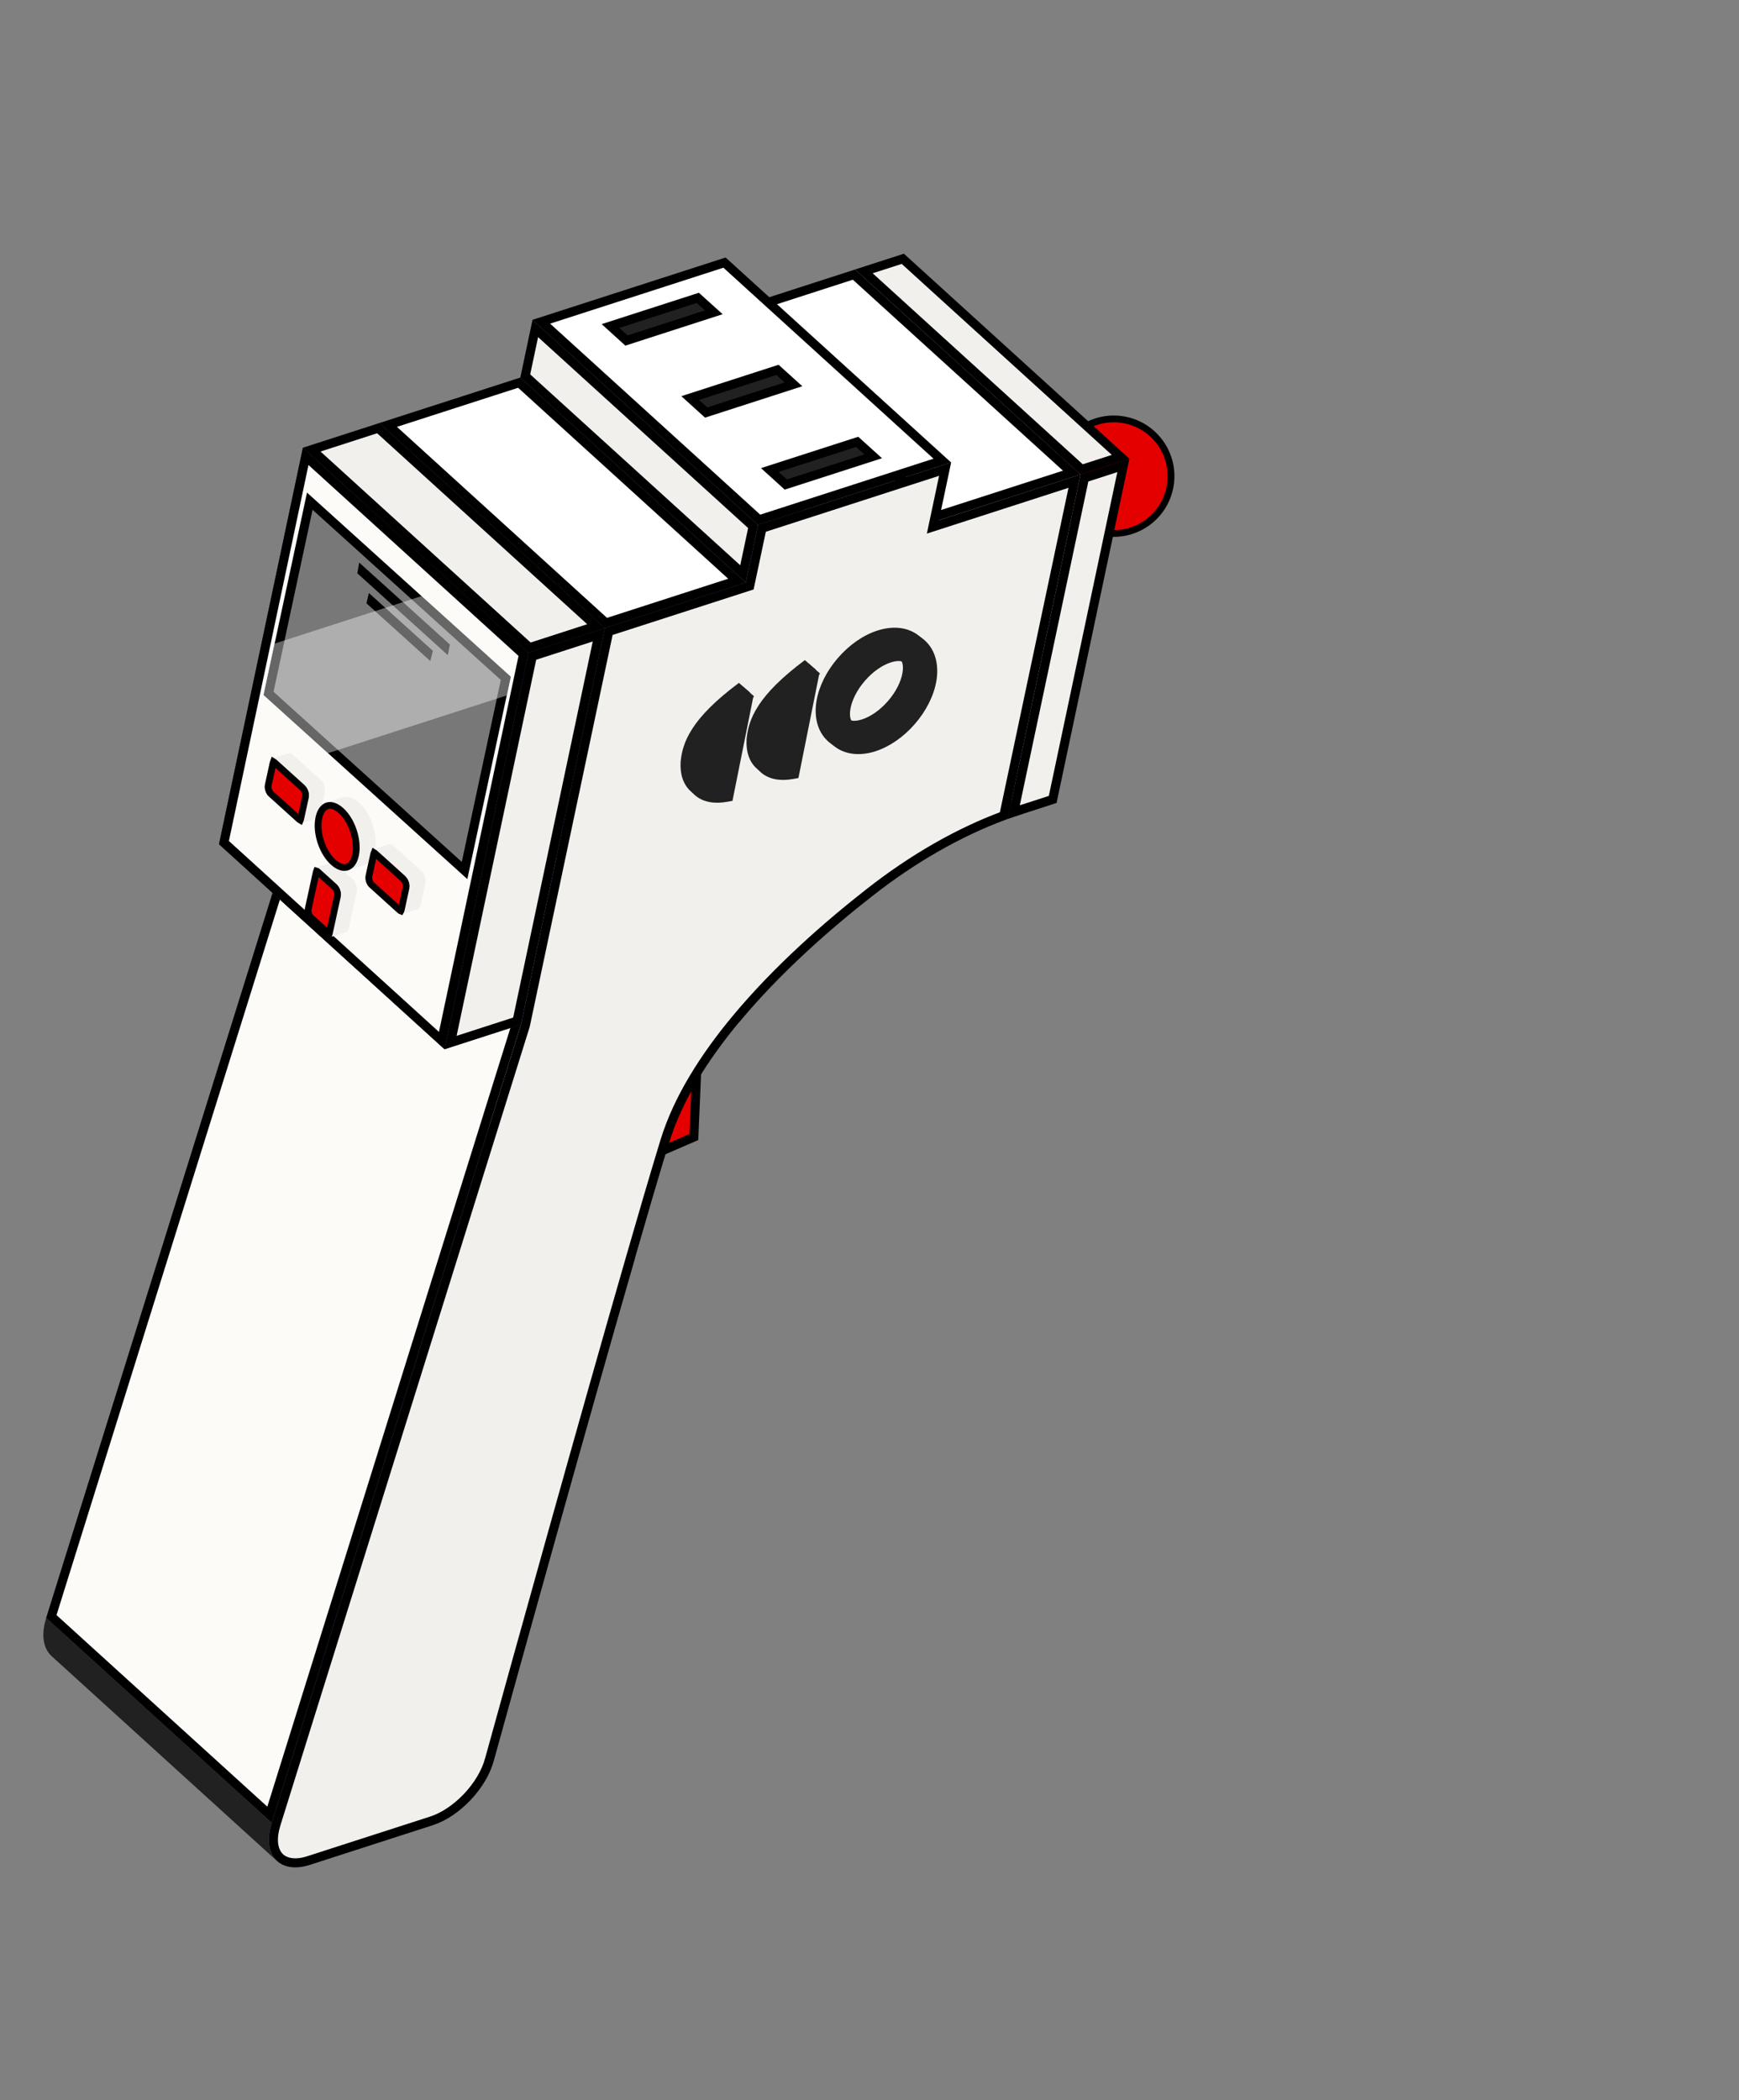 <svg width="77" height="93" viewBox="0 0 77 93" fill="none" xmlns="http://www.w3.org/2000/svg">
<rect x="0" y="0" width="77" height="93" fill="#808080" stroke="none"/>
<rect x="44.136" y="22.307" width="0.244" height="1.19" transform="rotate(-17.932 44.136 22.307)" fill="#E50000" stroke="black" stroke-width="0.244"/>
<circle cx="49.315" cy="21.085" r="2.536" transform="rotate(9.848 49.315 21.085)" fill="#E50000" stroke="black" stroke-width="0.3"/>
<g clip-path="url(#clip0_275_266988)">
<path d="M12.268 82.406L2.283 73.329C1.921 72.999 1.806 72.399 2.047 71.639L12.033 80.716C11.793 81.477 11.908 82.077 12.27 82.407L12.268 82.406Z" fill="#212121"/>
<path d="M45.377 36.005L35.392 26.927L36.8 26.474L46.786 35.55L45.377 36.005Z" fill="#353535"/>
<path d="M44.619 36.263L34.633 27.187L37.86 11.933L47.847 21.01L44.619 36.263Z" fill="#F2F0ED"/>
<path d="M44.619 36.263L34.633 27.185C34.898 27.086 35.144 27.006 35.391 26.927L45.377 36.005C45.13 36.084 44.882 36.165 44.619 36.263Z" fill="#353535"/>
<path d="M19.539 41.853C19.551 41.814 19.563 41.774 19.575 41.735C22.904 44.761 26.232 47.786 29.561 50.813C29.549 50.852 29.537 50.89 29.525 50.931C29.148 52.172 28.663 53.822 28.119 55.708L18.134 46.632C18.678 44.747 19.162 43.096 19.54 41.855L19.539 41.853Z" fill="#F2F0ED"/>
<path d="M19.575 41.735L19.65 41.488L29.559 50.812L29.634 50.566C29.61 50.646 29.584 50.728 29.559 50.812C26.23 47.787 22.902 44.762 19.573 41.735L19.575 41.735Z" fill="#F2F0ED"/>
<path d="M19.65 41.489C20.212 39.659 21.363 37.85 22.752 36.177L32.738 45.255C31.349 46.928 30.2 48.737 29.636 50.566C26.64 47.842 22.645 44.212 19.651 41.489L19.65 41.489Z" fill="#F2F0ED"/>
<path d="M30.723 50.347L23.966 53.271C24.377 52.682 24.768 52.124 25.132 51.607L26.431 49.783L26.502 49.682L26.503 49.681C26.554 49.609 26.601 49.545 26.652 49.474C27.688 48.042 29.21 46.787 30.921 45.702L30.723 50.347Z" fill="#E50000" stroke="black" stroke-width="0.4"/>
<path d="M49.618 20.227L47.894 20.784L38.25 12.016L39.975 11.46L49.618 20.227Z" fill="#F2F0ED" stroke="black" stroke-width="0.4"/>
<path d="M46.612 35.396L45.315 35.816C45.174 35.861 45.032 35.907 44.887 35.957L48.018 21.165L49.741 20.608L46.612 35.396Z" fill="#F2F0ED" stroke="black" stroke-width="0.4"/>
<path d="M22.837 45.428L11.934 80.356L2.273 71.576L13.178 36.648L22.837 45.428Z" fill="#FCFBF8" stroke="black" stroke-width="0.4"/>
<path d="M47.456 20.925L41.621 22.808L31.979 14.043L37.811 12.159L47.456 20.925Z" fill="white" stroke="black" stroke-width="0.4"/>
<path d="M19.684 46.459L9.698 37.381L13.081 36.29L23.066 45.366L19.684 46.459Z" fill="#353535"/>
<path d="M33.345 23.311L32.9 25.412L23.257 16.648L23.702 14.545L33.345 23.311Z" fill="#F2F0ED" stroke="black" stroke-width="0.4"/>
<path d="M41.725 20.395L33.613 23.014L23.968 14.246L32.08 11.628L41.725 20.395Z" fill="white" stroke="black" stroke-width="0.4"/>
<path d="M23.066 45.366L13.081 36.29L16.796 18.733L26.781 27.811L23.066 45.366Z" fill="#353535"/>
<path d="M32.633 25.71L26.829 27.584L17.186 18.816L22.99 16.944L32.633 25.71Z" fill="white" stroke="black" stroke-width="0.4"/>
<path d="M22.894 45.211L19.951 46.162L23.57 29.058L26.513 28.107L22.894 45.211Z" fill="#F2F0ED" stroke="black" stroke-width="0.4"/>
<path d="M19.684 46.458L9.698 37.38L13.412 19.825L23.399 28.903L19.684 46.458Z" fill="#353535"/>
<path d="M23.179 28.973L19.56 46.075L9.916 37.309L13.535 20.207L23.179 28.973Z" fill="#FCFBF8" stroke="black" stroke-width="0.4"/>
<path d="M26.39 27.724L23.447 28.676L13.802 19.909L16.747 18.958L26.39 27.724Z" fill="#F2F0ED" stroke="black" stroke-width="0.4"/>
<path d="M44.446 36.113C42.45 36.855 40.424 38.01 38.499 39.521C36.632 40.979 34.405 42.934 32.585 45.125C31.187 46.808 30.021 48.641 29.446 50.505L29.444 50.507C29.423 50.577 29.393 50.674 29.37 50.752C28.956 52.113 28.471 53.763 27.928 55.649C25.862 62.805 22.931 73.353 21.675 77.898L21.674 77.9C21.521 78.475 21.163 79.067 20.694 79.563C20.226 80.059 19.658 80.448 19.103 80.627L13.674 82.379L13.674 82.38C13.042 82.584 12.596 82.468 12.355 82.207C12.14 81.974 12.036 81.571 12.157 81.019L12.223 80.772L23.259 45.422L23.262 45.413L23.264 45.404L26.954 27.96L33.088 25.981L33.197 25.946L33.221 25.832L33.738 23.391L41.848 20.772L41.379 22.992L41.307 23.33L41.636 23.224L47.578 21.304L44.446 36.113Z" fill="#F2F0ED" stroke="black" stroke-width="0.4"/>
<path d="M22.395 30.037L20.57 38.545L11.892 30.702L13.717 22.192L22.395 30.037Z" fill="#787878" stroke="black" stroke-width="0.4"/>
<path d="M19.702 28.611L19.7 28.622L16.038 25.311L16.04 25.3L19.702 28.611Z" fill="#3B4951" stroke="black" stroke-width="0.4"/>
<path d="M18.944 28.887L18.941 28.899L16.448 26.646L16.451 26.633L18.944 28.887Z" fill="#3B4951" stroke="black" stroke-width="0.4"/>
<path opacity="0.4" d="M22.614 29.965L22.436 30.794L14.522 33.35L11.672 30.772L12.16 28.497L18.667 26.395L22.614 29.965Z" fill="white"/>
<path d="M15.326 41.265L14.619 41.496C14.672 41.479 14.715 41.426 14.735 41.341L15.442 41.11C15.424 41.195 15.381 41.248 15.326 41.265Z" fill="#F2F0ED"/>
<path d="M13.973 38.421L14.681 38.19C14.736 38.173 14.803 38.19 14.867 38.249L14.16 38.48C14.095 38.422 14.027 38.402 13.973 38.421Z" fill="#F2F0ED"/>
<path d="M15.092 39.691L15.799 39.46L15.44 41.109L14.733 41.34L15.092 39.691Z" fill="#F2F0ED"/>
<path d="M14.16 38.481L14.868 38.251L15.632 38.941L14.924 39.172L14.16 38.481Z" fill="#F2F0ED"/>
<path d="M14.059 38.591L14.059 38.592L14.823 39.282C14.864 39.319 14.903 39.382 14.927 39.457C14.951 39.533 14.957 39.607 14.945 39.66L14.586 41.309L14.57 41.349C14.562 41.345 14.549 41.34 14.532 41.324L13.768 40.633C13.727 40.596 13.688 40.533 13.664 40.458C13.639 40.383 13.635 40.31 13.646 40.256L14.005 38.607L14.02 38.566C14.027 38.568 14.041 38.575 14.059 38.591Z" fill="#E50000" stroke="black" stroke-width="0.3"/>
<path d="M14.924 39.172L15.631 38.941C15.76 39.058 15.836 39.29 15.799 39.461L15.092 39.692C15.128 39.521 15.055 39.289 14.924 39.172Z" fill="#F2F0ED"/>
<path d="M12.062 33.585L12.77 33.354C12.825 33.337 12.892 33.355 12.956 33.413L12.249 33.644C12.184 33.586 12.116 33.566 12.062 33.585Z" fill="#F2F0ED"/>
<path d="M14.049 36.228L13.342 36.459C13.395 36.442 13.438 36.389 13.458 36.304L14.165 36.073C14.146 36.158 14.104 36.211 14.049 36.228Z" fill="#F2F0ED"/>
<path d="M13.674 35.301L14.383 35.072L14.165 36.073L13.458 36.304L13.674 35.301Z" fill="#F2F0ED"/>
<path d="M12.249 33.646L12.956 33.415L14.215 34.552L13.507 34.783L12.249 33.646Z" fill="#F2F0ED"/>
<path d="M12.149 33.758L13.407 34.895C13.448 34.931 13.487 34.994 13.511 35.07C13.523 35.108 13.531 35.145 13.534 35.18L13.529 35.272L13.311 36.272L13.295 36.312L13.256 36.288L11.998 35.151C11.957 35.114 11.918 35.051 11.893 34.975C11.869 34.9 11.864 34.827 11.876 34.774L12.094 33.773L12.109 33.732L12.149 33.758Z" fill="#E50000" stroke="black" stroke-width="0.3"/>
<path d="M13.507 34.783L14.215 34.552C14.344 34.669 14.419 34.901 14.383 35.072L13.676 35.303C13.712 35.133 13.639 34.901 13.507 34.783Z" fill="#F2F0ED"/>
<path d="M14.446 35.539L15.153 35.308C15.375 35.235 15.644 35.31 15.91 35.549L15.203 35.78C14.938 35.542 14.668 35.466 14.446 35.539Z" fill="#F2F0ED"/>
<path d="M16.128 38.302L15.421 38.533C15.641 38.462 15.812 38.248 15.887 37.903C16.038 37.209 15.732 36.259 15.203 35.78L15.91 35.549C16.439 36.026 16.747 36.978 16.595 37.672C16.521 38.015 16.348 38.23 16.129 38.3L16.128 38.302Z" fill="#F2F0ED"/>
<path d="M14.49 35.681C14.643 35.632 14.857 35.674 15.098 35.893L15.111 35.903C15.347 36.12 15.54 36.448 15.656 36.808C15.759 37.129 15.798 37.462 15.76 37.752L15.739 37.873C15.671 38.189 15.521 38.346 15.368 38.394C15.233 38.435 15.05 38.406 14.845 38.251L14.755 38.177L14.667 38.09C14.466 37.877 14.303 37.585 14.201 37.267C14.084 36.905 14.051 36.523 14.12 36.208C14.188 35.892 14.338 35.731 14.49 35.681Z" fill="#E50000" stroke="black" stroke-width="0.3"/>
<path d="M16.521 37.615L17.228 37.383C17.283 37.366 17.35 37.384 17.415 37.442L16.707 37.673C16.643 37.615 16.575 37.595 16.521 37.615Z" fill="#F2F0ED"/>
<path d="M18.503 40.254L17.796 40.485C17.85 40.467 17.892 40.414 17.912 40.329L18.619 40.098C18.601 40.183 18.558 40.236 18.503 40.254Z" fill="#F2F0ED"/>
<path d="M18.129 39.327L18.836 39.096L18.619 40.098L17.91 40.329L18.129 39.327Z" fill="#F2F0ED"/>
<path d="M16.708 37.674L17.415 37.444L18.669 38.577L17.96 38.808L16.708 37.674Z" fill="#F2F0ED"/>
<path d="M16.607 37.787L17.86 38.919C17.9 38.956 17.939 39.018 17.964 39.094C17.988 39.169 17.993 39.243 17.981 39.296L17.764 40.297L17.764 40.297C17.759 40.319 17.751 40.33 17.747 40.337C17.739 40.334 17.725 40.327 17.708 40.311L16.456 39.18C16.416 39.143 16.376 39.08 16.352 39.005C16.328 38.93 16.323 38.857 16.334 38.803L16.552 37.802L16.568 37.762L16.607 37.787Z" fill="#E50000" stroke="black" stroke-width="0.3"/>
<path d="M17.96 38.807L18.667 38.576C18.797 38.693 18.872 38.926 18.835 39.097L18.128 39.328C18.165 39.157 18.091 38.925 17.96 38.807Z" fill="#F2F0ED"/>
<path d="M31.606 13.829L27.739 15.078L27.031 14.436L30.897 13.189L31.606 13.829Z" fill="#212121" stroke="black" stroke-width="0.4"/>
<path d="M35.134 17.018L31.267 18.267L30.559 17.626L34.425 16.377L35.134 17.018Z" fill="#212121" stroke="black" stroke-width="0.4"/>
<path d="M38.662 20.206L34.794 21.454L34.086 20.812L37.953 19.565L38.662 20.206Z" fill="#212121" stroke="black" stroke-width="0.4"/>
</g>
<path fill-rule="evenodd" clip-rule="evenodd" d="M37.473 31.248C37.537 30.883 37.746 30.429 38.118 30.002C38.489 29.575 38.91 29.305 39.262 29.192C39.629 29.074 39.804 29.152 39.864 29.204C39.924 29.256 40.025 29.419 39.959 29.798C39.896 30.162 39.687 30.617 39.315 31.044C38.944 31.471 38.523 31.741 38.17 31.854C37.804 31.972 37.629 31.894 37.569 31.842C37.509 31.79 37.408 31.627 37.473 31.248ZM36.157 31.019C36.047 31.648 36.142 32.372 36.692 32.85C37.241 33.328 37.972 33.322 38.579 33.127C39.2 32.927 39.819 32.501 40.324 31.921C40.828 31.341 41.165 30.669 41.276 30.026C41.385 29.398 41.29 28.673 40.741 28.195C40.192 27.718 39.461 27.724 38.854 27.919C38.233 28.118 37.614 28.545 37.109 29.125C36.605 29.704 36.268 30.377 36.157 31.019Z" fill="#212121"/>
<path fill-rule="evenodd" clip-rule="evenodd" d="M37.656 31.387C37.719 31.022 37.929 30.568 38.3 30.141C38.672 29.714 39.093 29.443 39.445 29.33C39.811 29.213 39.986 29.291 40.046 29.343C40.106 29.395 40.208 29.558 40.142 29.937C40.079 30.301 39.869 30.755 39.498 31.182C39.126 31.609 38.705 31.88 38.353 31.993C37.987 32.11 37.812 32.033 37.752 31.98C37.692 31.928 37.59 31.765 37.656 31.387ZM36.339 31.158C36.23 31.786 36.325 32.511 36.874 32.989C37.423 33.467 38.155 33.461 38.762 33.266C39.383 33.066 40.002 32.64 40.506 32.06C41.011 31.48 41.347 30.808 41.459 30.165C41.568 29.537 41.473 28.812 40.924 28.334C40.374 27.856 39.643 27.863 39.036 28.058C38.415 28.257 37.796 28.683 37.292 29.263C36.787 29.843 36.451 30.515 36.339 31.158Z" fill="#212121"/>
<path fill-rule="evenodd" clip-rule="evenodd" d="M33.899 32.938C33.93 32.615 34.011 32.243 34.319 31.771C34.545 31.423 34.898 31.015 35.456 30.531L34.789 33.862C34.474 33.884 34.266 33.811 34.14 33.705C33.989 33.579 33.878 33.342 33.899 32.938ZM36.265 29.894L36.307 29.819L35.814 29.39C34.76 30.176 34.132 30.833 33.759 31.406C33.38 31.989 33.272 32.471 33.233 32.882L33.233 32.888L33.233 32.894C33.202 33.432 33.344 33.91 33.71 34.217C34.072 34.521 34.576 34.592 35.13 34.491L35.353 34.45L36.265 29.894Z" fill="#212121"/>
<path fill-rule="evenodd" clip-rule="evenodd" d="M33.724 32.776C33.755 32.453 33.836 32.081 34.143 31.609C34.37 31.261 34.723 30.853 35.281 30.369L34.614 33.7C34.299 33.722 34.091 33.649 33.964 33.543C33.814 33.416 33.703 33.18 33.724 32.776ZM36.09 29.732L36.131 29.657L35.638 29.228C34.584 30.014 33.956 30.671 33.583 31.244C33.204 31.827 33.097 32.309 33.058 32.719L33.057 32.726L33.057 32.732C33.027 33.27 33.169 33.748 33.534 34.054C33.896 34.358 34.401 34.43 34.955 34.329L35.178 34.288L36.09 29.732Z" fill="#212121"/>
<path d="M33.531 33.978L34.813 34.227L35.492 30.739L34.21 30.489L33.531 33.978Z" fill="#212121"/>
<path fill-rule="evenodd" clip-rule="evenodd" d="M30.979 33.947C31.01 33.624 31.091 33.253 31.398 32.781C31.625 32.433 31.978 32.024 32.536 31.541L31.869 34.872C31.554 34.894 31.346 34.821 31.219 34.715C31.069 34.588 30.957 34.352 30.979 33.947ZM33.345 30.904L33.386 30.828L32.893 30.4C31.839 31.186 31.212 31.843 30.838 32.416C30.459 32.998 30.352 33.481 30.313 33.891L30.312 33.898L30.312 33.904C30.282 34.442 30.424 34.919 30.789 35.226C31.151 35.53 31.656 35.602 32.21 35.501L32.433 35.46L33.345 30.904Z" fill="#212121"/>
<path fill-rule="evenodd" clip-rule="evenodd" d="M30.804 33.784C30.835 33.461 30.916 33.09 31.223 32.617C31.449 32.27 31.803 31.861 32.361 31.378L31.694 34.709C31.378 34.731 31.171 34.658 31.044 34.551C30.894 34.425 30.782 34.189 30.804 33.784ZM33.17 30.741L33.211 30.665L32.718 30.237C31.664 31.022 31.036 31.68 30.663 32.253C30.284 32.835 30.176 33.318 30.138 33.728L30.137 33.734L30.137 33.741C30.107 34.279 30.249 34.756 30.614 35.063C30.976 35.367 31.48 35.439 32.034 35.337L32.257 35.297L33.17 30.741Z" fill="#212121"/>
<path d="M30.61 34.989L31.892 35.239L32.572 31.75L31.29 31.501L30.61 34.989Z" fill="#212121"/>
<defs>
<clipPath id="clip0_275_266988">
<rect width="36.19" height="75.549" fill="white" transform="translate(16.091 6.101) rotate(12.108)"/>
</clipPath>
</defs>
</svg>
